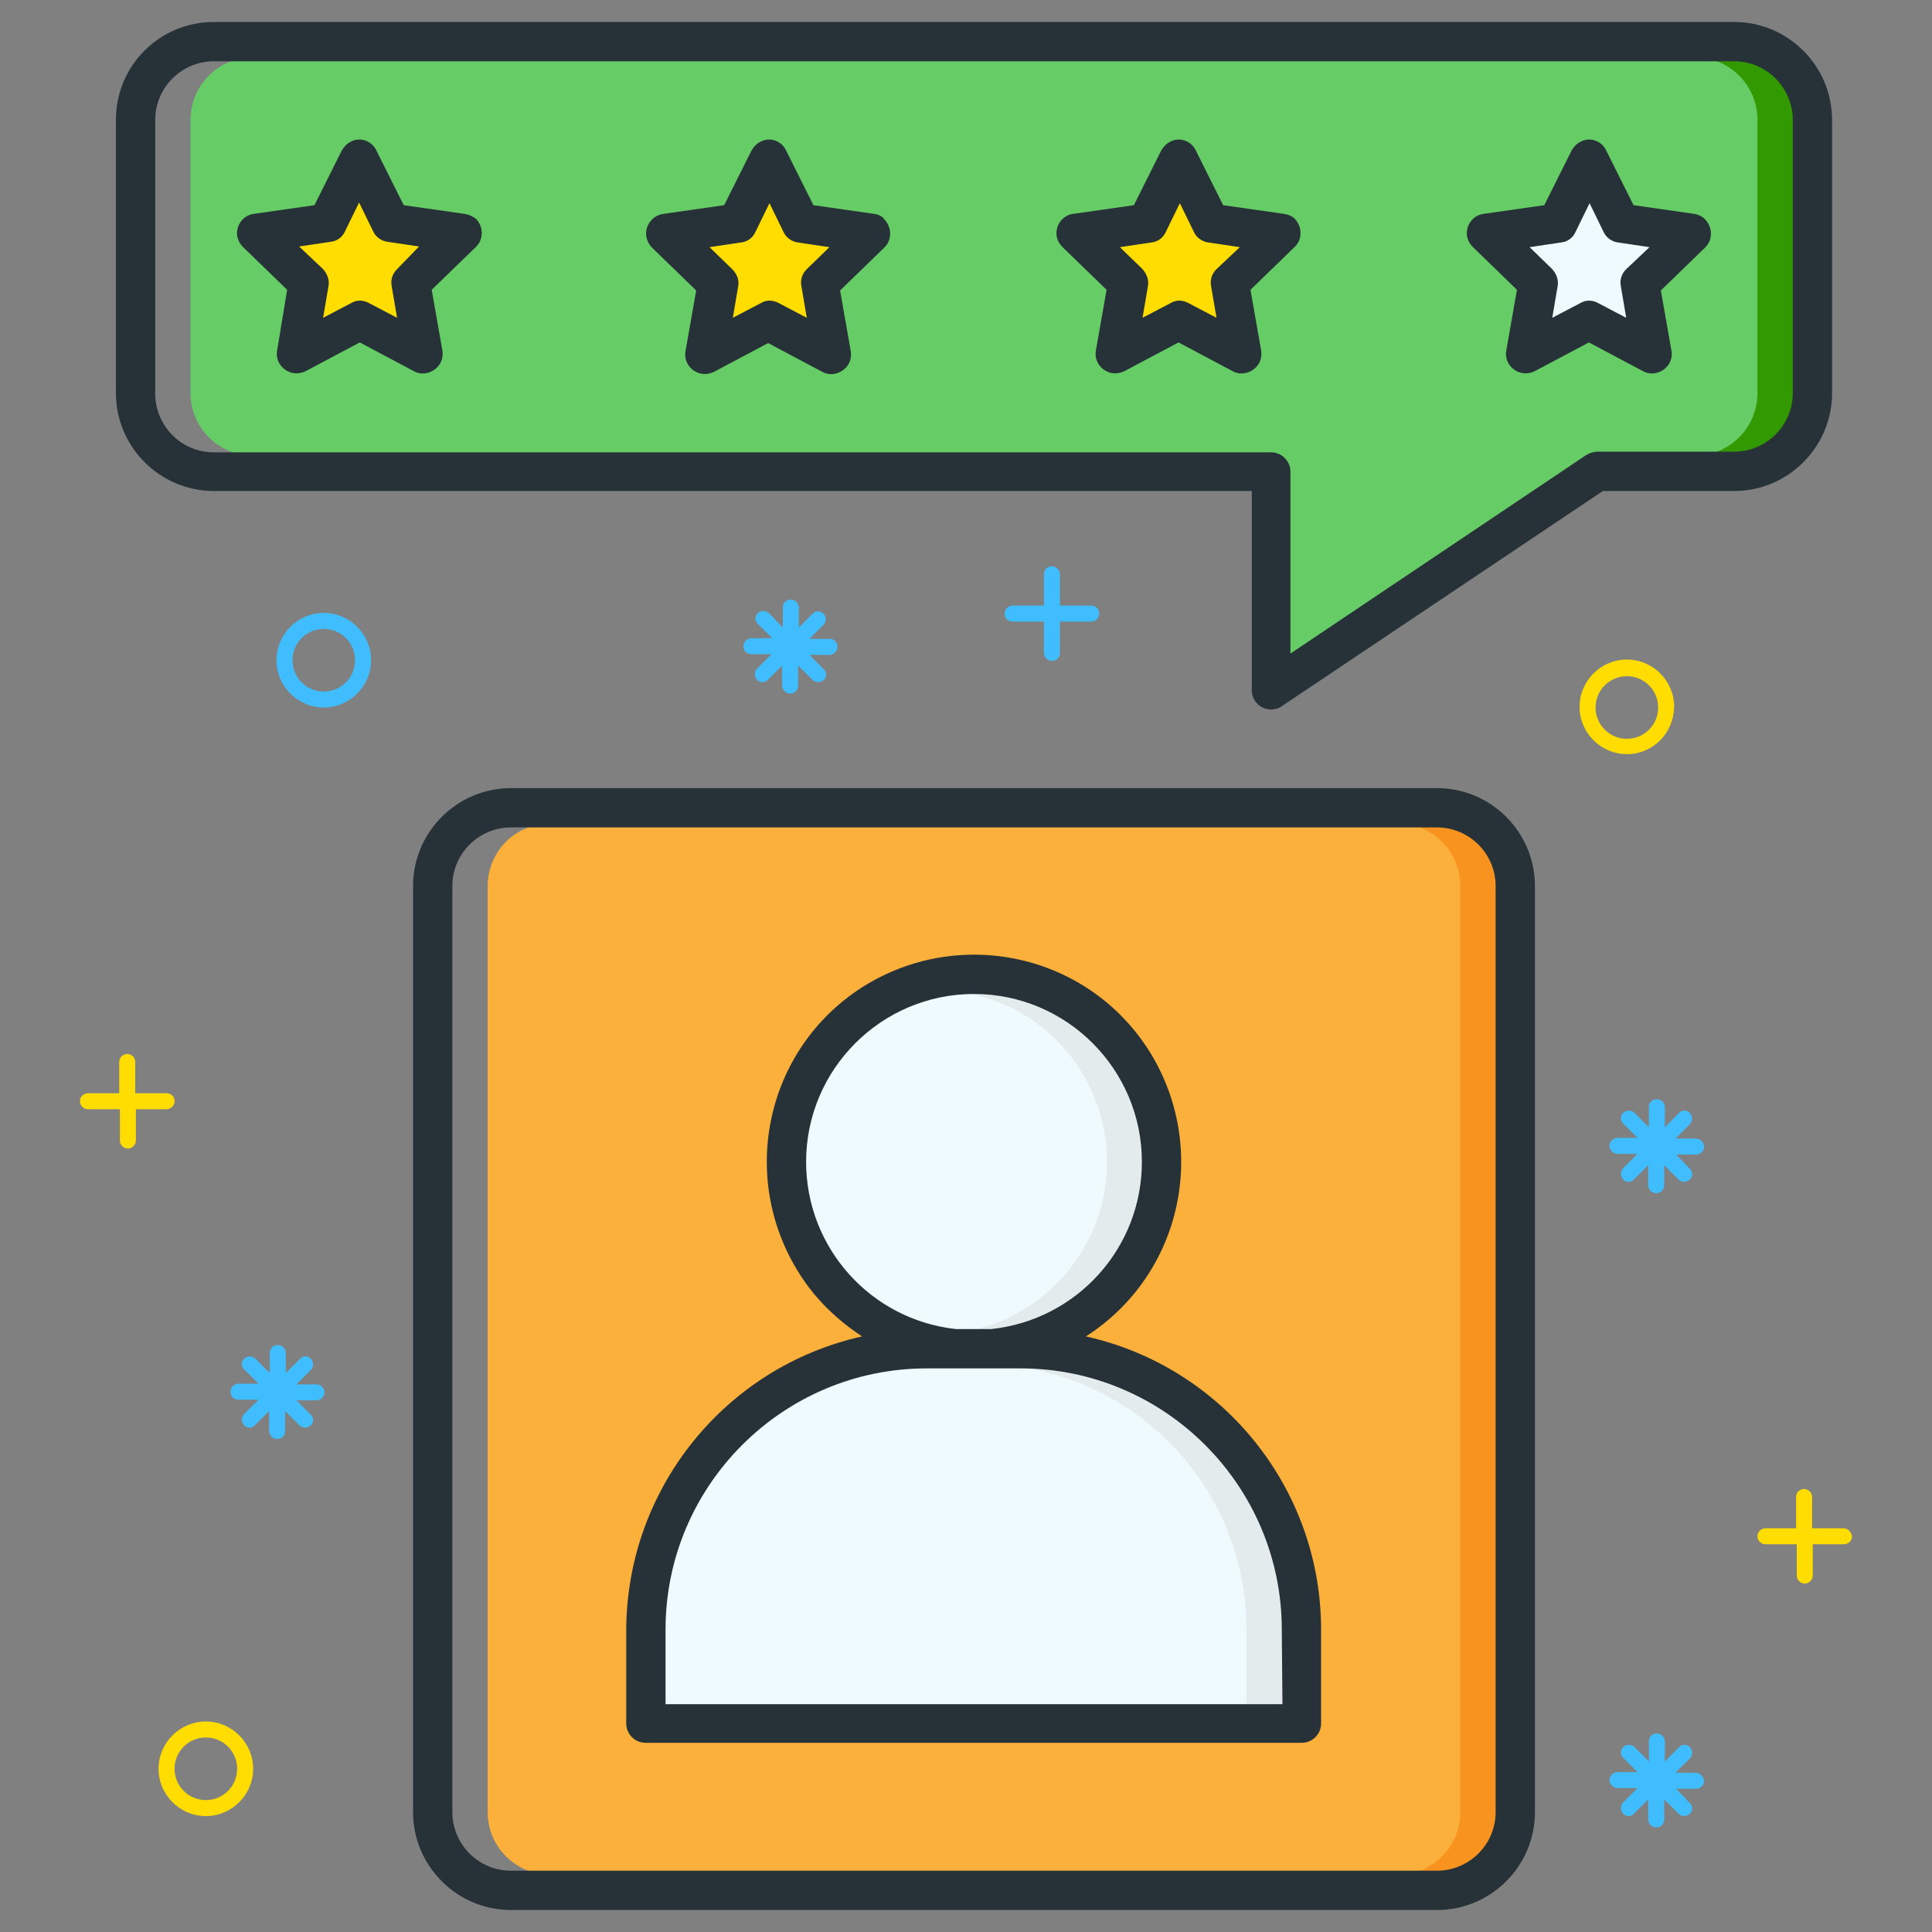 <?xml version="1.0" encoding="utf-8"?>
<!-- Generator: Adobe Illustrator 22.0.0, SVG Export Plug-In . SVG Version: 6.00 Build 0)  -->
<svg version="1.1" id="Layer_1" xmlns="http://www.w3.org/2000/svg" xmlns:xlink="http://www.w3.org/1999/xlink" x="0px" y="0px"
	 viewBox="0 0 290 290" style="enable-background:new 0 0 290 290;" xml:space="preserve">
<rect x="0" y="0" width="290" height="290" fill="#808080" stroke="none"/>
<style type="text/css">
	.st0{fill:#EFFAFE;}
	.st1{fill:#FBB03B;}
	.st2{fill:#F7931E;}
	.st3{fill:#FFDD00;}
	.st4{fill:#E4EBED;}
	.st5{fill:#66CC66;}
	.st6{fill:#339900;}
	.st7{fill:#263238;}
	.st8{fill:#40BDFF;}
</style>
<path class="st0" d="M99.3,244.6v11.8H193v-11.8c0-22-17.8-39.8-39.8-39.8h-14.1C117.1,204.8,99.3,222.6,99.3,244.6z"/>
<path class="st1" d="M82.6,123.6c-5.2,0-9.4,4.2-9.4,9.4v139c0,5.2,4.2,9.4,9.4,9.4h133.1c5.2,0,9.4-4.2,9.4-9.4V133
	c0-5.2-4.2-9.4-9.4-9.4H82.6z M129.7,200.1c-14.2-9.1-18.3-28-9.2-42.2s28-18.3,42.2-9.2s18.3,28,9.2,42.2c-2.4,3.7-5.5,6.8-9.2,9.2
	l-1.2,0.8l1.4,0.3c20.3,4.6,34.8,22.6,34.9,43.5v14.1c0,1.3-1.1,2.4-2.4,2.4H96.9c-1.3,0-2.4-1.1-2.4-2.4v-14.1
	c0.1-20.8,14.6-38.9,34.9-43.5l1.4-0.3L129.7,200.1z"/>
<path class="st2" d="M215.7,123.6h-5.9c5.2,0,9.4,4.2,9.4,9.4v139c0,5.2-4.2,9.4-9.4,9.4h5.9c5.2,0,9.4-4.2,9.4-9.4V133
	C225.1,127.8,220.9,123.6,215.7,123.6z"/>
<path class="st3" d="M56.5,34.5l-2.6-5.4l-2.6,5.4c-0.3,0.7-1,1.2-1.8,1.3l-5.9,0.9l4.3,4.2c0.6,0.5,0.8,1.3,0.7,2.1l-1,5.9l5.3-2.8
	c0.7-0.4,1.5-0.4,2.2,0l5.3,2.8l-1-5.9c-0.1-0.8,0.1-1.5,0.7-2.1l4.3-4.2l-5.9-0.9C57.6,35.7,56.9,35.2,56.5,34.5z"/>
<path class="st0" d="M148.9,200.1L148.9,200.1c14.2-1.5,24.5-14.2,23-28.4s-14.2-24.5-28.4-23s-24.5,14.2-23,28.4
	c1.3,12.1,10.9,21.7,23,23H148.9z"/>
<path class="st4" d="M153.2,204.8h-5.9c22,0,39.8,17.8,39.8,39.8v11.8h5.9v-11.8C193,222.6,175.2,204.8,153.2,204.8z"/>
<path class="st4" d="M146.2,148.6c-1,0-2,0.1-2.9,0.2c14.2,1.6,24.3,14.4,22.7,28.6c-1.4,11.9-10.8,21.3-22.7,22.7h0.3h5.4
	c14.2-1.6,24.3-14.4,22.7-28.5C170.1,158.6,159.2,148.7,146.2,148.6z"/>
<path class="st0" d="M239.6,46l5.3,2.8l-1-5.9c-0.1-0.8,0.1-1.5,0.7-2.1l4.3-4.2l-5.9-0.9c-0.8-0.1-1.4-0.6-1.8-1.3l-2.6-5.4
	l-2.6,5.4c-0.3,0.7-1,1.2-1.8,1.3l-5.9,0.9l4.3,4.2c0.6,0.5,0.8,1.3,0.7,2.1l-1,5.9l5.3-2.8C238.1,45.7,238.9,45.7,239.6,46z"/>
<path class="st5" d="M239.8,68.4h20.5c5.2,0,9.4-4.2,9.4-9.4V18c0-5.2-4.2-9.4-9.4-9.4H38c-5.2,0-9.4,4.2-9.4,9.4v41
	c0,5.2,4.2,9.4,9.4,9.4h152.9c1.3,0,2.4,1.1,2.4,2.4l0,0v28.4l45.3-30.4C238.9,68.5,239.3,68.4,239.8,68.4z M193.9,36.7l-6.8,6.6
	l1.6,9.4c0.2,1.3-0.6,2.5-1.9,2.7c-0.5,0.1-1,0-1.5-0.2l-8.4-4.4l-8.4,4.4c-1.2,0.6-2.6,0.2-3.2-1c-0.2-0.5-0.3-1-0.2-1.5l1.6-9.4
	l-6.8-6.6c-0.9-0.9-0.9-2.4,0-3.3c0.4-0.4,0.8-0.6,1.3-0.7l9.4-1.4l4.2-8.5c0.6-1.2,2-1.6,3.1-1.1c0.5,0.2,0.8,0.6,1.1,1.1l4.2,8.5
	l9.4,1.4c1.3,0.2,2.2,1.4,2,2.6C194.6,35.8,194.4,36.3,193.9,36.7L193.9,36.7z M226.6,52.7l1.6-9.4l-6.7-6.6c-0.9-0.9-0.9-2.4,0-3.3
	c0.4-0.4,0.8-0.6,1.3-0.7l9.4-1.4l4.2-8.5c0.6-1.2,2-1.6,3.1-1.1c0.5,0.2,0.8,0.6,1.1,1.1l4.2,8.5l9.4,1.4c1.3,0.2,2.2,1.4,2,2.7
	c-0.1,0.5-0.3,1-0.7,1.3l-6.8,6.6l1.6,9.4c0.2,1.3-0.6,2.5-1.9,2.7c-0.5,0.1-1,0-1.5-0.2l-8.4-4.4l-8.4,4.4
	c-1.1,0.6-2.6,0.2-3.2-0.9C226.6,53.8,226.5,53.3,226.6,52.7L226.6,52.7z M132.4,36.7l-6.8,6.6l1.6,9.4c0.2,1.3-0.6,2.5-1.9,2.7
	c-0.5,0.1-1,0-1.5-0.2l-8.4-4.4l-8.4,4.4c-1.2,0.6-2.6,0.2-3.2-1c-0.2-0.5-0.3-1-0.2-1.5l1.6-9.4l-6.8-6.6c-0.9-0.9-0.9-2.4,0-3.3
	c0.4-0.4,0.8-0.6,1.3-0.7l9.4-1.4l4.2-8.5c0.6-1.2,2-1.6,3.1-1.1c0.5,0.2,0.8,0.6,1.1,1.1l4.2,8.5l9.4,1.4c1.3,0.2,2.2,1.3,2,2.6
	C133.1,35.9,132.8,36.3,132.4,36.7L132.4,36.7z M70.9,36.7l-6.8,6.6l1.6,9.4c0.2,1.3-0.6,2.5-1.9,2.7c-0.5,0.1-1,0-1.5-0.2l-8.4-4.4
	l-8.4,4.4c-1.2,0.6-2.6,0.2-3.2-1c-0.2-0.5-0.3-1-0.2-1.5l1.6-9.4l-6.8-6.6c-0.9-0.9-0.9-2.4,0-3.3c0.4-0.4,0.8-0.6,1.3-0.7l9.4-1.4
	l4.2-8.5c0.6-1.2,2-1.6,3.1-1.1c0.5,0.2,0.8,0.6,1.1,1.1l4.2,8.5l9.4,1.4c1.3,0.2,2.2,1.4,2,2.7C71.5,35.9,71.3,36.4,70.9,36.7z"/>
<path class="st6" d="M260.3,8.6h-5.9c5.2,0,9.4,4.2,9.4,9.4v41c0,5.2-4.2,9.4-9.4,9.4h5.9c5.2,0,9.4-4.2,9.4-9.4V18
	C269.7,12.8,265.5,8.6,260.3,8.6z"/>
<path class="st3" d="M118.1,34.5l-2.6-5.4l-2.6,5.4c-0.3,0.7-1,1.2-1.8,1.3l-5.9,0.9l4.3,4.2c0.6,0.5,0.8,1.3,0.7,2.1l-1,5.9
	l5.3-2.8c0.7-0.4,1.5-0.4,2.2,0l5.3,2.8l-1-5.9c-0.1-0.8,0.1-1.5,0.7-2.1l4.3-4.2l-5.9-0.9C119.1,35.7,118.4,35.2,118.1,34.5z"/>
<path class="st3" d="M179.6,34.5l-2.6-5.4l-2.6,5.4c-0.3,0.7-1,1.2-1.8,1.3l-5.9,0.9l4.2,4.2c0.6,0.5,0.8,1.3,0.7,2.1l-1,5.9
	l5.3-2.8c0.7-0.4,1.5-0.4,2.2,0l5.3,2.8l-1-5.9c-0.1-0.8,0.1-1.5,0.7-2.1l4.3-4.2l-5.9-0.9C180.6,35.7,179.9,35.2,179.6,34.5z"/>
<path class="st7" d="M163,200.6c14.5-9.3,18.6-28.5,9.4-43c-9.3-14.5-28.5-18.6-43-9.4c-14.5,9.3-18.6,28.5-9.4,43
	c2.4,3.8,5.6,6.9,9.4,9.4c-20.6,4.6-35.3,22.9-35.4,44v14.1c0,1.6,1.3,2.9,2.9,2.9h98.5c1.6,0,2.9-1.3,2.9-2.9v-14.1
	C198.3,223.5,183.6,205.2,163,200.6z M121,174.4c0-13.9,11.3-25.2,25.2-25.2s25.2,11.3,25.2,25.2c0,12.9-9.7,23.7-22.6,25.1h-5.3
	C130.7,198.1,121,187.3,121,174.4z M192.5,255.8H99.9v-11.2c0-21.6,17.6-39.2,39.2-39.2h14.1c21.6,0,39.2,17.6,39.2,39.2
	L192.5,255.8z"/>
<path class="st7" d="M76.7,118.3c-8.1,0-14.7,6.6-14.7,14.7v139c0,8.1,6.6,14.7,14.7,14.7h139c8.1,0,14.7-6.6,14.7-14.7V133
	c0-8.1-6.6-14.7-14.7-14.7H76.7z M224.5,133v139c0,4.9-4,8.8-8.8,8.8h-139c-4.9,0-8.8-4-8.8-8.8V133c0-4.9,4-8.8,8.8-8.8h139
	C220.5,124.2,224.5,128.1,224.5,133L224.5,133z"/>
<path class="st7" d="M69.7,32.1l-9.1-1.3l-4.1-8.2c-0.7-1.5-2.5-2.1-3.9-1.3c-0.6,0.3-1,0.8-1.3,1.3l-4.1,8.2l-9.1,1.3
	c-1.6,0.2-2.7,1.7-2.5,3.3c0.1,0.6,0.4,1.2,0.9,1.7l6.6,6.4l-1.5,9.1c-0.3,1.6,0.8,3.1,2.4,3.4c0.6,0.1,1.3,0,1.9-0.3l8.1-4.3
	l8.1,4.3c1.4,0.8,3.2,0.2,4-1.2c0.3-0.6,0.4-1.2,0.3-1.9l-1.6-9.1l6.6-6.4c1.2-1.1,1.2-3,0.1-4.2C71,32.5,70.4,32.2,69.7,32.1z
	 M59.6,40.4c-0.7,0.7-1,1.6-0.8,2.6l0.8,4.7l-4.2-2.2c-0.9-0.5-1.9-0.5-2.7,0l-4.2,2.2l0.8-4.7c0.2-1-0.2-1.9-0.8-2.6L44.9,37
	l4.7-0.7c1-0.1,1.8-0.7,2.2-1.6l2.1-4.3l2.1,4.3c0.4,0.9,1.3,1.5,2.2,1.6l4.7,0.7L59.6,40.4z"/>
<path class="st7" d="M131.2,32.1l-9.1-1.3l-4.1-8.2c-0.7-1.5-2.5-2.1-3.9-1.3c-0.6,0.3-1,0.8-1.3,1.3l-4.1,8.2l-9.1,1.3
	c-1.6,0.2-2.8,1.7-2.6,3.3c0.1,0.7,0.4,1.3,0.9,1.8l6.6,6.4l-1.6,9.1c-0.3,1.6,0.8,3.1,2.4,3.4c0.6,0.1,1.3,0,1.9-0.3l8.1-4.3
	l8.1,4.3c1.4,0.8,3.2,0.2,4-1.2c0.3-0.6,0.4-1.2,0.3-1.9l-1.6-9.1l6.6-6.4c1.2-1.1,1.2-3,0.1-4.2C132.5,32.5,131.9,32.2,131.2,32.1z
	 M121.1,40.4c-0.7,0.7-1,1.6-0.8,2.6l0.8,4.7l-4.2-2.2c-0.9-0.5-1.9-0.5-2.7,0l-4.2,2.2l0.8-4.7c0.2-1-0.2-1.9-0.9-2.6l-3.4-3.3
	l4.7-0.7c1-0.1,1.8-0.7,2.2-1.6l2.1-4.3l2.1,4.3c0.4,0.9,1.3,1.5,2.2,1.6l4.7,0.7L121.1,40.4z"/>
<path class="st7" d="M192.7,32.1l-9.1-1.3l-4.1-8.2c-0.7-1.5-2.5-2.1-3.9-1.3c-0.6,0.3-1,0.8-1.3,1.3l-4.1,8.2l-9.1,1.3
	c-1.6,0.2-2.7,1.7-2.5,3.3c0.1,0.6,0.4,1.2,0.9,1.7l6.6,6.4l-1.6,9.1c-0.3,1.6,0.8,3.1,2.4,3.4c0.6,0.1,1.3,0,1.9-0.3l8.1-4.3
	l8.1,4.3c1.4,0.8,3.2,0.2,4-1.2c0.3-0.6,0.4-1.2,0.3-1.9l-1.6-9.1l6.6-6.4c1.2-1.1,1.2-3,0.1-4.2C194.1,32.5,193.4,32.2,192.7,32.1z
	 M182.6,40.4c-0.7,0.7-1,1.6-0.8,2.6l0.8,4.7l-4.2-2.2c-0.9-0.5-1.9-0.5-2.7,0l-4.2,2.2l0.8-4.7c0.2-1-0.2-1.9-0.8-2.6l-3.4-3.3
	l4.7-0.7c1-0.1,1.8-0.7,2.2-1.6l2.1-4.3l2.1,4.3c0.4,0.9,1.3,1.5,2.2,1.6l4.7,0.7L182.6,40.4z"/>
<path class="st7" d="M254.3,32.1l-9.1-1.3l-4.1-8.2c-0.7-1.5-2.5-2.1-3.9-1.3c-0.6,0.3-1,0.8-1.3,1.3l-4.1,8.2l-9.1,1.3
	c-1.6,0.2-2.7,1.7-2.5,3.3c0.1,0.6,0.4,1.2,0.9,1.7l6.6,6.4l-1.6,9.1c-0.3,1.6,0.8,3.1,2.4,3.4c0.6,0.1,1.3,0,1.9-0.3l8.1-4.3
	l8.1,4.3c1.4,0.8,3.2,0.2,4-1.2c0.3-0.6,0.4-1.2,0.3-1.8l-1.6-9.1l6.6-6.4c1.2-1.1,1.2-3,0.1-4.2C255.6,32.5,254.9,32.2,254.3,32.1z
	 M244.1,40.4c-0.7,0.7-1,1.6-0.8,2.6l0.8,4.7l-4.2-2.2c-0.9-0.5-1.9-0.5-2.7,0l-4.2,2.2l0.8-4.7c0.2-1-0.2-1.9-0.8-2.6l-3.4-3.3
	l4.7-0.7c1-0.1,1.8-0.7,2.2-1.6l2.1-4.3l2.1,4.3c0.4,0.9,1.3,1.5,2.2,1.6l4.7,0.7L244.1,40.4z"/>
<path class="st7" d="M260.3,73.7c8.1,0,14.7-6.6,14.7-14.7V18c0-8.1-6.6-14.7-14.7-14.7H32.1C24,3.3,17.4,9.8,17.4,18l0,0v41
	c0,8.1,6.6,14.7,14.7,14.7l0,0h155.8v29.9c0,1.6,1.3,2.9,2.9,2.9c0.6,0,1.2-0.2,1.6-0.5l48.2-32.3H260.3z M238.1,68.3l-44.4,29.8
	V70.8c0-1.6-1.3-2.9-2.9-2.9H32.1c-4.9,0-8.8-4-8.8-8.8V18c0-4.9,4-8.8,8.8-8.8h228.2c4.9,0,8.8,4,8.8,8.8v41c0,4.9-4,8.8-8.8,8.8
	h-20.5C239.2,67.8,238.6,68,238.1,68.3L238.1,68.3z"/>
<path class="st3" d="M25,164.1h-4.7v-4.7c0-0.6-0.5-1.2-1.2-1.2c-0.6,0-1.2,0.5-1.2,1.2v4.7h-4.7c-0.6,0-1.2,0.5-1.2,1.2
	c0,0.6,0.5,1.2,1.2,1.2H18v4.7c0,0.6,0.5,1.2,1.2,1.2c0.6,0,1.2-0.5,1.2-1.2v-4.7H25c0.6,0,1.2-0.5,1.2-1.2S25.7,164.1,25,164.1z"/>
<path class="st3" d="M276.7,229.4H272v-4.7c0-0.6-0.5-1.2-1.2-1.2c-0.6,0-1.2,0.5-1.2,1.2v4.7H265c-0.6,0-1.2,0.5-1.2,1.2
	c0,0.6,0.5,1.2,1.2,1.2h4.7v4.7c0,0.6,0.5,1.2,1.2,1.2c0.6,0,1.2-0.5,1.2-1.2v-4.7h4.7c0.6,0,1.2-0.5,1.2-1.2
	C277.9,230,277.4,229.4,276.7,229.4z"/>
<path class="st8" d="M163.8,90.9h-4.7v-4.7c0-0.6-0.5-1.2-1.2-1.2s-1.2,0.5-1.2,1.2v4.7H152c-0.6,0-1.2,0.5-1.2,1.2s0.5,1.2,1.2,1.2
	h4.7V98c0,0.6,0.5,1.2,1.2,1.2s1.2-0.5,1.2-1.2v-4.7h4.7c0.6,0,1.2-0.5,1.2-1.2S164.5,90.9,163.8,90.9z"/>
<path class="st8" d="M48.6,106.2c-3.9,0-7.1-3.2-7.1-7.1s3.2-7.1,7.1-7.1s7.1,3.2,7.1,7.1S52.5,106.2,48.6,106.2z M48.6,94.4
	c-2.6,0-4.7,2.1-4.7,4.7s2.1,4.7,4.7,4.7c2.6,0,4.7-2.1,4.7-4.7S51.2,94.4,48.6,94.4z"/>
<path class="st3" d="M30.9,272.6c-3.9,0-7.1-3.2-7.1-7.1s3.2-7.1,7.1-7.1s7.1,3.2,7.1,7.1S34.8,272.6,30.9,272.6z M30.9,260.8
	c-2.6,0-4.7,2.1-4.7,4.7s2.1,4.7,4.7,4.7s4.7-2.1,4.7-4.7S33.5,260.8,30.9,260.8z"/>
<path class="st3" d="M244.2,113.2c-3.9,0-7.1-3.2-7.1-7.1s3.2-7.1,7.1-7.1s7.1,3.2,7.1,7.1C251.2,110.1,248.1,113.2,244.2,113.2z
	 M244.2,101.5c-2.6,0-4.7,2.1-4.7,4.7s2.1,4.7,4.7,4.7s4.7-2.1,4.7-4.7S246.8,101.5,244.2,101.5z"/>
<path class="st8" d="M254.5,170.9h-3l2.2-2.2c0.4-0.5,0.4-1.2-0.1-1.7c-0.4-0.4-1.1-0.4-1.5,0l-2.2,2.2v-3c0-0.6-0.5-1.2-1.2-1.2
	s-1.2,0.5-1.2,1.2v3l-2.2-2.2c-0.5-0.4-1.2-0.4-1.7,0.1c-0.4,0.4-0.4,1.1,0,1.5l2.2,2.2h-3c-0.6,0-1.2,0.5-1.2,1.2
	c0,0.6,0.5,1.2,1.2,1.2h3l-2.2,2.2c-0.4,0.5-0.4,1.2,0.1,1.7c0.4,0.4,1.1,0.4,1.5,0l2.2-2.2v3c0,0.6,0.5,1.2,1.2,1.2
	s1.2-0.5,1.2-1.2v-3l2.2,2.2c0.5,0.4,1.2,0.4,1.7-0.1c0.4-0.4,0.4-1.1,0-1.5l-2.1-2.2h3c0.6,0,1.2-0.5,1.2-1.2
	C255.7,171.4,255.2,170.9,254.5,170.9L254.5,170.9z"/>
<path class="st8" d="M124.6,95.9h-3.1l2.2-2.2c0.4-0.5,0.3-1.3-0.2-1.7c-0.4-0.3-1-0.3-1.4,0l-2.2,2.2v-3c0-0.6-0.5-1.2-1.2-1.2
	s-1.2,0.5-1.2,1.2v3l-2.1-2.2c-0.5-0.4-1.2-0.4-1.7,0.1c-0.4,0.4-0.4,1.1,0,1.5l2.2,2.2h-3.1c-0.6,0-1.2,0.5-1.2,1.2
	s0.5,1.2,1.2,1.2h3l-2.2,2.2c-0.4,0.5-0.4,1.2,0.1,1.7c0.4,0.4,1.1,0.4,1.5,0l2.2-2.2v3c0,0.6,0.5,1.2,1.2,1.2s1.2-0.5,1.2-1.2v-3
	l2.2,2.2c0.5,0.4,1.2,0.4,1.7-0.1c0.4-0.4,0.4-1.1,0-1.5l-2.2-2.2h3c0.6,0,1.2-0.5,1.2-1.2S125.2,95.9,124.6,95.9L124.6,95.9z"/>
<path class="st8" d="M47.5,207.8h-3l2.2-2.2c0.4-0.5,0.4-1.2-0.1-1.7c-0.4-0.4-1.1-0.4-1.5,0l-2.2,2.2v-3c0-0.6-0.5-1.2-1.2-1.2
	s-1.2,0.5-1.2,1.2v3l-2.2-2.2c-0.5-0.4-1.2-0.4-1.7,0.1c-0.4,0.4-0.4,1.1,0,1.5l2.2,2.2h-3c-0.6,0-1.2,0.5-1.2,1.2s0.5,1.2,1.2,1.2
	h3l-2.2,2.2c-0.4,0.5-0.4,1.2,0.1,1.7c0.4,0.4,1.1,0.4,1.5,0l2.2-2.2v3c0,0.6,0.5,1.2,1.2,1.2s1.2-0.5,1.2-1.2v-3L45,214
	c0.5,0.4,1.2,0.4,1.7-0.1c0.4-0.4,0.4-1.1,0-1.5l-2.2-2.2h3c0.6,0,1.2-0.5,1.2-1.2S48.1,207.8,47.5,207.8z"/>
<path class="st8" d="M254.5,266.1h-3l2.2-2.2c0.4-0.5,0.4-1.2-0.1-1.7c-0.4-0.4-1.1-0.4-1.5,0l-2.2,2.2v-3c0-0.6-0.5-1.2-1.2-1.2
	s-1.2,0.5-1.2,1.2v3l-2.2-2.2c-0.5-0.4-1.2-0.4-1.7,0.1c-0.4,0.4-0.4,1.1,0,1.5l2.2,2.2h-3c-0.6,0-1.2,0.5-1.2,1.2
	c0,0.6,0.5,1.2,1.2,1.2h3l-2.2,2.2c-0.4,0.5-0.4,1.2,0.1,1.7c0.4,0.4,1.1,0.4,1.5,0l2.2-2.2v3c0,0.6,0.5,1.2,1.2,1.2
	s1.2-0.5,1.2-1.2v-3l2.2,2.2c0.5,0.4,1.2,0.4,1.7-0.1c0.4-0.4,0.4-1.1,0-1.5l-2.1-2.2h3c0.6,0,1.2-0.5,1.2-1.2
	C255.7,266.7,255.2,266.1,254.5,266.1L254.5,266.1z"/>
</svg>
